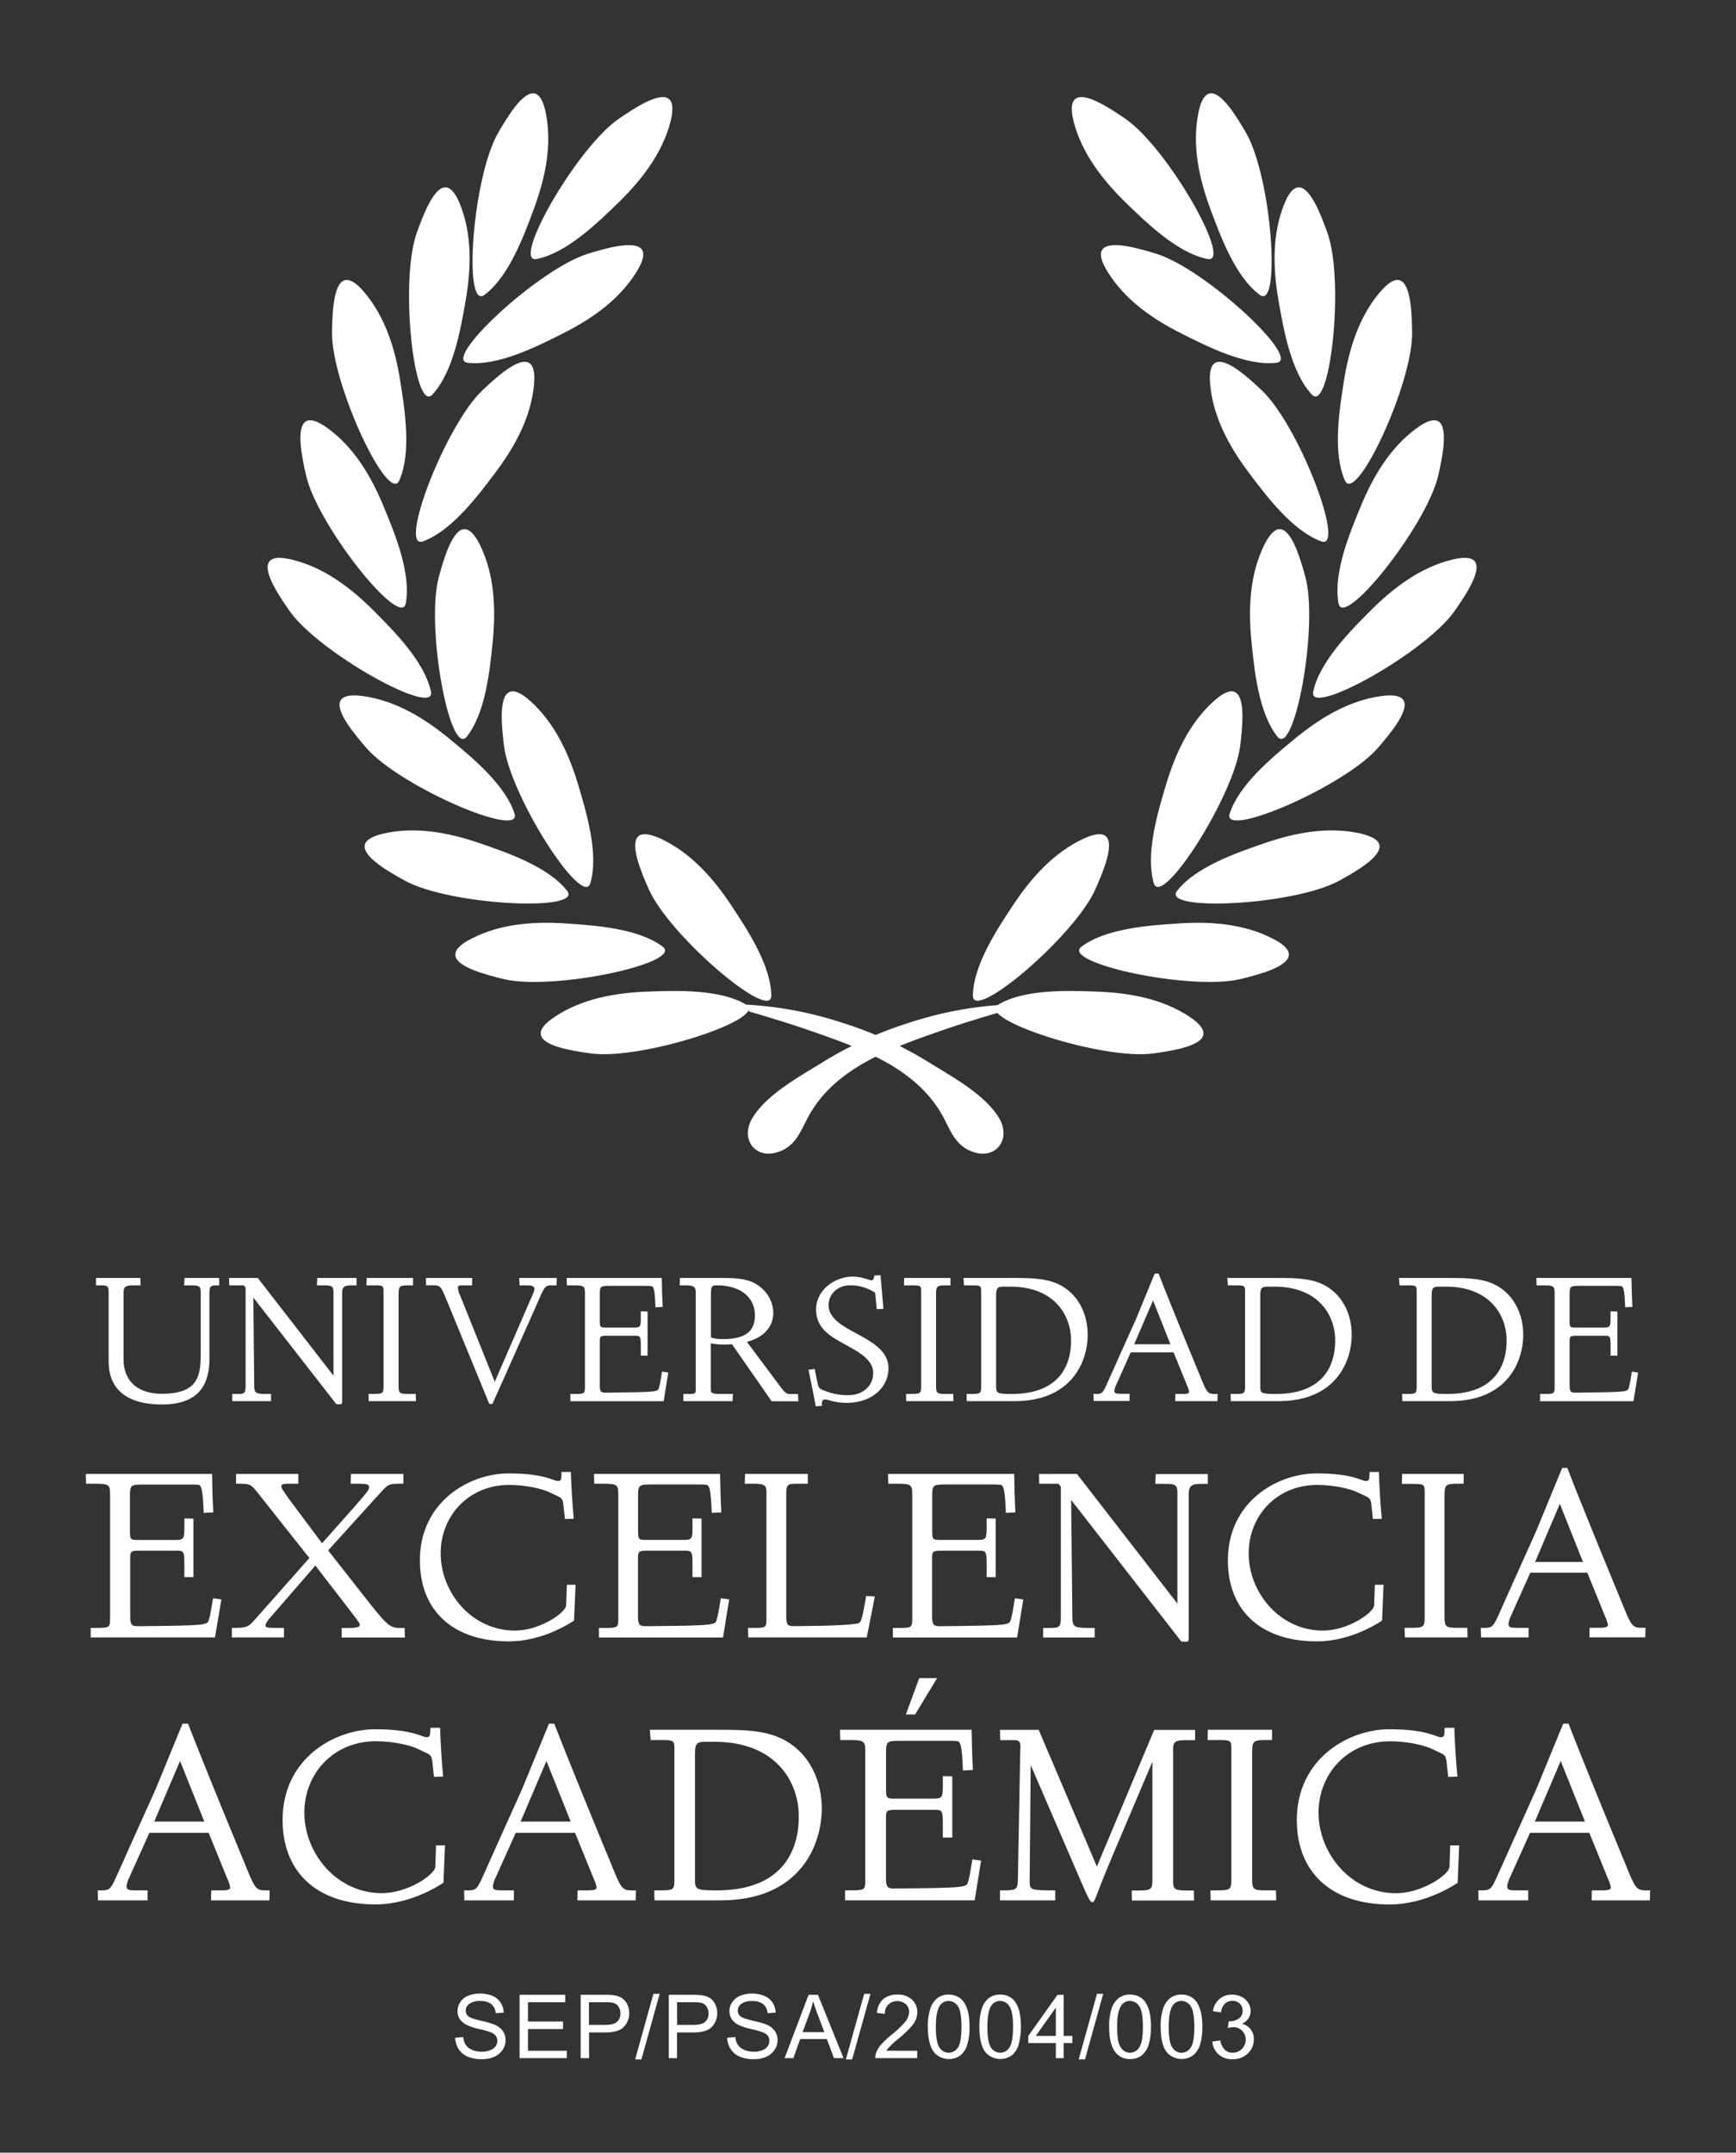 <svg id="Layer_1" data-name="Layer 1" xmlns="http://www.w3.org/2000/svg" viewBox="0 0 600 743.89"><rect x="0" y="0" width="600" height="743.89" fill="#333333" stroke="none"/><defs><style>.cls-1{fill:#fff;}</style></defs><path class="cls-1" d="M33.19,441.62H48.51l.06,2.55H46.15c-2.3,0-3.45.26-3.45,2.36v23.62c0,2.1.7,11.49,13.34,11.49,13.08,0,13.34-7,13.34-14.5V446.47c0-2.17-.77-2.3-3.52-2.3H63.63l.13-2.55h12v2.55h-.89c-2,0-2.49.26-2.49,2.81v22.65c0,8.23-3.19,15.71-16.33,15.71-14.3,0-18.51-7.09-18.51-14.87v-24c0-2.17-.51-2.3-2.62-2.3H33.19Z"/><path class="cls-1" d="M89.09,441.62l26.17,33.76V446.47c0-2.17-.77-2.3-3.51-2.3h-2.24l.14-2.55h13.58v2.55h-1.46c-2.56,0-3.52.26-3.52,2.81v36.76c0,1.09,0,1.53-.57,1.53h-.89c-.7,0-.57-.06-1.41-1.15L87.56,448.39l.31,30.37c0,2.81.58,2.94,4.73,2.94h1.08v2.49H80.28V481.7H82.2c2.29,0,2.68-.26,2.68-2.81V444.94l-.64-.77h-5l-.07-2.55Z"/><path class="cls-1" d="M126.74,441.62h16v2.55h-1.09c-3.38,0-3.89.06-3.89,2.94v31.65c0,2.68.26,2.94,3.45,2.94h2.49l.06,2.49H127.44l-.06-2.49H129c3.38,0,3.57-.26,3.57-2.81V446.47c0-2.17-.13-2.3-3.25-2.3h-2.68Z"/><path class="cls-1" d="M147.23,441.62h16l-.06,2.55H159.8c-1,0-1.54.06-1.54.83a8.7,8.7,0,0,0,.9,3L171,477.49l13.4-30.83a3.8,3.8,0,0,0,.32-1.22c0-1.21-1.4-1.27-3.13-1.27h-2l-.13-2.55h13l-.13,2.55h-1.85c-2.43,0-2.43.89-5.94,8.81L170.2,485.14h-1.09l-14.8-36c-1.92-4.59-2-5-4.85-5h-2.23Z"/><path class="cls-1" d="M228.72,441.62c.06,3.64.13,6.38.32,10l-2.49.13c-.26-6.58-.64-7.21-1.54-7.34-.63-.07-1.78-.07-3.12-.07H211c-3.51,0-3.7.13-3.7,3v8.87c0,2.37.06,2.56,2.1,2.56h9.64c2.23,0,2.43-.26,2.43-3.19v-2.43l2.35.06v15.25h-2.35v-3.31c0-3.57-.2-3.57-2.31-3.57h-9.57c-2.16,0-2.29.31-2.29,2v15.07c0,2.23.38,2.61,2,2.61,18.64-.19,18.06-.25,18.51-1.91.45-1.48.77-4,1-5.36l2.17.31-1.6,9.9H197.13V481.7h1.65c3.26,0,3.39-.19,3.39-2.43V446.92c0-2.62-.38-2.75-4.47-2.75h-1.78l-.07-2.55Z"/><path class="cls-1" d="M235,441.62h14.68c6.57,0,10,.64,13,3.06a11.68,11.68,0,0,1,4.6,8.94c0,3.95-2.3,8.29-9.13,10.08L270.32,480c1.28,1.6,1.92,1.73,2.75,1.73h2.74l.13,2.49h-9.25L253,464.53c-.51,0-1,.07-1.53.07a23.8,23.8,0,0,1-5.81-.39v15.64c0,1.66.12,1.85,4.41,1.85h3.25l-.13,2.49h-17V481.7h1.46c2.75,0,2.81-.06,2.81-1.85V446.47c0-2.17-1.4-2.3-3.83-2.3H234.9Zm14.81,21.12c7.78,0,11.1-2.62,11.1-8.16,0-6.07-4.66-10.41-13.28-10.41-1.46,0-1.91.26-1.91,2.94v15S246.52,462.74,249.78,462.74Z"/><path class="cls-1" d="M281.56,473.08l.82,4c.58,2.75.64,2.81,3,3.63a20.12,20.12,0,0,0,7.91,1.41c4.54,0,8.5-2.87,8.5-7.72,0-4-4-6.64-8.17-8.94L291,464c-4.6-2.55-8.94-5.35-8.94-11.48,0-6.64,6.32-11.36,12.71-11.36,3.12,0,5.93,1.28,6.38,1.28,1,0,1-1.66,1-1.66l2.18-.13,1,11.68-2.3.06-.57-5.68a15.69,15.69,0,0,0-8.68-2.55c-4,0-7.4,2.81-7.4,6.83s3.7,6.57,8,8.92l3.52,1.93c4.78,2.68,9.18,5.67,9.18,11,0,6.12-5.16,11.93-14.48,11.93-4.35,0-6.13-1.15-7.41-1.15-.95,0-1.15.77-1.15,1.34a6.45,6.45,0,0,0,.07.84l-2.17.18c-.77-4.27-1.66-8.48-2.49-12.64Z"/><path class="cls-1" d="M312.5,441.62h16v2.55h-1.09c-3.37,0-3.89.06-3.89,2.94v31.65c0,2.68.26,2.94,3.45,2.94h2.49l.06,2.49H313.2l-.06-2.49h1.66c3.38,0,3.58-.26,3.58-2.81V446.47c0-2.17-.13-2.3-3.26-2.3h-2.68Z"/><path class="cls-1" d="M350.22,441.62c6.76,0,12.19.12,16.85,2.81,6,3.51,8.86,10.08,8.86,16.85,0,8.74-5.1,22.91-25.33,22.91H334.13l-.06-2.49h1.72c3.2,0,3.32-.26,3.32-2.81V446.47c0-2.17-.12-2.3-3.25-2.3h-2.68l-.19-2.55Zm-.51,40.08c16.4,0,20.48-9.89,20.48-18.45,0-9-6.06-18.63-20.93-18.63H346.9c-2,0-2.62.32-2.62,3v31.14C344.28,481.44,344.41,481.7,349.71,481.7Z"/><path class="cls-1" d="M378.68,481.7c2.42,0,2.49-.32,4.46-4.72,8.49-19,8.55-19,9.45-21.06l6.51-15.83h1.34c2.48,6.5,8.62,21.57,13.85,34.2,2.8,6.89,2.93,7.41,5.55,7.41h1l-.07,2.49H406.18l.06-2.49h1.92c1.92,0,2.81-.06,2.81-.77a7.75,7.75,0,0,0-.64-2l-4.72-11.61H390.8l-5,11.23a7.26,7.26,0,0,0-.64,2c0,1,.57,1.09,2.62,1.09h2.62v2.49H378l-.06-2.49Zm25.84-17.17-6-15.13L392,464.53Z"/><path class="cls-1" d="M441.47,441.62c6.76,0,12.19.12,16.85,2.81,6,3.51,8.87,10.08,8.87,16.85,0,8.74-5.11,22.91-25.34,22.91H425.39l-.06-2.49H427c3.2,0,3.32-.26,3.32-2.81V446.47c0-2.17-.12-2.3-3.25-2.3h-2.68l-.2-2.55ZM441,481.7c16.4,0,20.48-9.89,20.48-18.45,0-9-6.06-18.63-20.93-18.63h-2.36c-2,0-2.61.32-2.61,3v31.14C435.54,481.44,435.66,481.7,441,481.7Z"/><path class="cls-1" d="M500.75,441.62c6.77,0,12.19.12,16.85,2.81,6,3.51,8.87,10.08,8.87,16.85,0,8.74-5.1,22.91-25.33,22.91H484.67l-.07-2.49h1.73c3.19,0,3.31-.26,3.31-2.81V446.47c0-2.17-.12-2.3-3.25-2.3h-2.68l-.19-2.55Zm-.51,40.08c16.4,0,20.49-9.89,20.49-18.45,0-9-6.06-18.63-20.93-18.63h-2.37c-2,0-2.61.32-2.61,3v31.14C494.82,481.44,494.94,481.7,500.24,481.7Z"/><path class="cls-1" d="M563.86,441.62c.07,3.64.13,6.38.33,10l-2.49.13c-.26-6.58-.64-7.21-1.54-7.34-.63-.07-1.78-.07-3.12-.07H546.19c-3.51,0-3.7.13-3.7,3v8.87c0,2.37,0,2.56,2.1,2.56h9.64c2.23,0,2.42-.26,2.42-3.19v-2.43l2.36.06v15.25h-2.36v-3.31c0-3.57-.19-3.57-2.29-3.57h-9.57c-2.17,0-2.3.31-2.3,2v15.07c0,2.23.38,2.61,2,2.61,18.63-.19,18.06-.25,18.51-1.91.44-1.48.77-4,1-5.36l2.17.31-1.6,9.9H532.27V481.7h1.66c3.26,0,3.38-.19,3.38-2.43V446.92c0-2.62-.38-2.75-4.46-2.75h-1.79l-.06-2.55Z"/><path class="cls-1" d="M73.29,509.34c.08,4.82.17,8.46.42,13.3l-3.3.16c-.34-8.72-.85-9.57-2-9.74C67.53,513,66,513,64.22,513H49.82c-4.66,0-4.91.16-4.91,4v11.77c0,3.14.08,3.39,2.79,3.39H60.5c3,0,3.22-.34,3.22-4.23v-3.22l3.13.08V545H63.72v-4.41c0-4.74-.26-4.74-3.06-4.74H48c-2.87,0-3,.42-3,2.63v20c0,3,.5,3.48,2.71,3.48,24.73-.25,24-.34,24.56-2.54.6-1.95,1-5.34,1.36-7.11l2.88.41L74.3,565.84H31.35v-3.3h2.21c4.31,0,4.49-.26,4.49-3.23V516.36c0-3.47-.51-3.64-5.94-3.64H29.74l-.08-3.38Z"/><path class="cls-1" d="M80.14,562.54c6.27,0,5.51-.17,10.59-5.85l16.19-18.3L90.22,517.3c-3.64-4.58-3.21-4.58-8.63-4.58v-3.38H103.1v3.38h-2.29c-2.54,0-3.56,0-3.56.85,0,.59.09.93,3.06,5l11,14.73,11.35-12.79c4.91-5.58,4.91-5.84,4.91-6.69,0-1-1.35-1.1-4-1.1h-2.37l.09-3.38h18.13v3.38c-5.43,0-5.09,0-8.65,3.9l-17.36,19.15,10.84,13.8c9.57,12.29,10.34,13,14.15,13h1.44l.09,3.3H118.09v-3.3h2c2.54,0,4.23-.09,4.23-1.11,0-.51-.08-.68-3.47-5.08L109,541,93.69,558.64c-1.43,1.6-1.94,2.54-1.94,3.05,0,.76.93.85,3.39.85h3v3.3h-18Z"/><path class="cls-1" d="M175.78,509.16c12.45,0,15.58,2.62,16.94,2.62s1.28-.5,1.36-3.12h3.22c.16,5.33.5,10.76,1,16.18l-3.05.08c-1-8.39.09-6.52-5.16-9.15-2.46-1.27-8.31-2.63-14.06-2.63-14.24,0-23.73,10.85-23.73,23.65,0,13.46,10.68,26.68,25.67,26.68,8.64,0,17.62-6.19,17.7-8.73l.26-7.11h3L198.4,560s-10.08,7.2-22.54,7.2c-19.56,0-30.74-10.84-30.74-28C145.12,518.91,162.22,509.16,175.78,509.16Z"/><path class="cls-1" d="M248.88,509.34c.08,4.82.17,8.46.42,13.3l-3.3.16c-.34-8.72-.85-9.57-2-9.74-.85-.08-2.37-.08-4.16-.08h-14.4c-4.65,0-4.91.16-4.91,4v11.77c0,3.14.09,3.39,2.79,3.39h12.8c3,0,3.22-.34,3.22-4.23v-3.22l3.13.08V545h-3.13v-4.41c0-4.74-.25-4.74-3.06-4.74H223.56c-2.89,0-3.06.42-3.06,2.63v20c0,3,.51,3.48,2.71,3.48,24.74-.25,24-.34,24.57-2.54.59-1.95,1-5.34,1.36-7.11l2.87.41-2.12,13.14H207v-3.3h2.2c4.32,0,4.49-.26,4.49-3.23V516.36c0-3.47-.51-3.64-5.93-3.64h-2.38l-.08-3.38Z"/><path class="cls-1" d="M257.52,509.34H279.2v3.38h-3.81c-2.79,0-3.64.17-3.64,3.14v42.78c0,3,.59,3.3,2.79,3.3,13.13-.08,19-.43,21.35-.85,1.7-.25,1.87-.25,3.48-9.58l3,.18-2.8,14.15H258.62l-.09-3.3h2.37c3.9,0,4-.26,4-3.23V515.52c0-2.54-1.18-2.8-4.5-2.8h-3Z"/><path class="cls-1" d="M350.53,509.34c.08,4.82.16,8.46.42,13.3l-3.3.16c-.34-8.72-.85-9.57-2-9.74-.84-.08-2.37-.08-4.15-.08h-14.4c-4.65,0-4.91.16-4.91,4v11.77c0,3.14.08,3.39,2.8,3.39h12.79c3,0,3.22-.34,3.22-4.23v-3.22l3.13.08V545H341v-4.41c0-4.74-.26-4.74-3.06-4.74H325.2c-2.88,0-3.05.42-3.05,2.63v20c0,3,.5,3.48,2.71,3.48,24.73-.25,24-.34,24.57-2.54.58-1.95,1-5.34,1.35-7.11l2.88.41-2.12,13.14H308.6v-3.3h2.2c4.32,0,4.49-.26,4.49-3.23V516.36c0-3.47-.51-3.64-5.93-3.64H307l-.08-3.38Z"/><path class="cls-1" d="M372.21,509.34l34.73,44.81V515.77c0-2.88-1-3-4.66-3h-3l.17-3.38h18v3.38h-1.95c-3.39,0-4.66.34-4.66,3.73v48.8c0,1.44,0,2-.76,2H409c-.93,0-.76-.09-1.86-1.53l-36.93-47.44.42,40.33c0,3.73.76,3.9,6.27,3.9h1.44v3.3h-17.8v-3.3h2.55c3.05,0,3.56-.35,3.56-3.73V513.74l-.85-1h-6.61l-.09-3.38Z"/><path class="cls-1" d="M455.05,509.16c12.45,0,15.59,2.62,16.94,2.62s1.27-.5,1.36-3.12h3.22c.17,5.33.51,10.76,1,16.18l-3.06.08c-1-8.39.09-6.52-5.16-9.15-2.46-1.27-8.31-2.63-14.07-2.63-14.23,0-23.71,10.85-23.71,23.65,0,13.46,10.66,26.68,25.66,26.68,8.64,0,17.62-6.19,17.7-8.73l.26-7.11h3L477.67,560s-10.08,7.2-22.53,7.2c-19.57,0-30.76-10.84-30.76-28C424.38,518.91,441.49,509.16,455.05,509.16Z"/><path class="cls-1" d="M484.61,509.34h21.26v3.38h-1.44c-4.49,0-5.17.09-5.17,3.9v42c0,3.55.35,3.9,4.58,3.9h3.3l.08,3.3H485.54l-.08-3.3h2.2c4.49,0,4.74-.35,4.74-3.73v-43c0-2.88-.17-3-4.32-3h-3.56Z"/><path class="cls-1" d="M512.81,562.54c3.22,0,3.3-.43,5.93-6.28,11.27-25.16,11.35-25.16,12.54-28l8.64-21h1.78c3.3,8.64,11.44,28.63,18.38,45.4,3.73,9.16,3.9,9.84,7.38,9.84h1.27l-.09,3.3H549.33l.09-3.3H552c2.54,0,3.73-.09,3.73-1a10.61,10.61,0,0,0-.85-2.62l-6.27-15.42H528.91l-6.69,14.92a9.59,9.59,0,0,0-.85,2.7c0,1.36.76,1.45,3.47,1.45h3.47v3.3H511.88l-.08-3.3Zm34.31-22.79-8-20.08-8.55,20.08Z"/><path class="cls-1" d="M34.83,653.25c3.36,0,3.44-.43,6.18-6.53,11.76-26.25,11.85-26.25,13.08-29.17l9-21.91H65c3.45,9,11.94,29.87,19.19,47.36,3.88,9.55,4.06,10.25,7.68,10.25h1.33l-.09,3.45H72.92l.09-3.45h2.65c2.65,0,3.89-.08,3.89-1.06a11.72,11.72,0,0,0-.88-2.74l-6.55-16.07H51.62l-7,15.54a10.07,10.07,0,0,0-.88,2.83c0,1.42.79,1.5,3.62,1.5H51v3.45H33.86l-.09-3.45Zm35.79-23.77-8.39-20.94L53.3,629.48Z"/><path class="cls-1" d="M129.65,597.57c13,0,16.27,2.75,17.68,2.75s1.32-.54,1.41-3.27h3.36c.18,5.57.53,11.22,1.06,16.88L150,614c-1.07-8.76.08-6.81-5.39-9.55-2.56-1.32-8.66-2.74-14.67-2.74-14.85,0-24.75,11.31-24.75,24.66,0,14.05,11.14,27.84,26.78,27.84,9,0,18.38-6.45,18.47-9.1l.27-7.43h3.09l-.53,12.91s-10.52,7.51-23.51,7.51c-20.41,0-32.09-11.31-32.09-29.17C97.65,607.74,115.51,597.57,129.65,597.57Z"/><path class="cls-1" d="M161.46,653.25c3.36,0,3.44-.43,6.19-6.53,11.75-26.25,11.84-26.25,13.08-29.17l9-21.91h1.86c3.44,9,11.93,29.87,19.17,47.36,3.89,9.55,4.07,10.25,7.7,10.25h1.32l-.09,3.45H199.55l.09-3.45h2.65c2.66,0,3.89-.08,3.89-1.06a11.23,11.23,0,0,0-.88-2.74l-6.54-16.07H178.25l-7,15.54a10.07,10.07,0,0,0-.88,2.83c0,1.42.79,1.5,3.62,1.5h3.63v3.45H160.49l-.09-3.45Zm35.79-23.77-8.39-20.94-8.92,20.94Z"/><path class="cls-1" d="M248.42,597.75c9.37,0,16.88.18,23.33,3.9,8.31,4.85,12.28,14,12.28,23.32C284,637.08,277,656.7,249,656.7h-22.8l-.09-3.45h2.38c4.43,0,4.6-.35,4.6-3.88v-44.9c0-3-.17-3.18-4.51-3.18h-3.71l-.27-3.54Zm-.71,55.5c22.71,0,28.37-13.69,28.37-25.54,0-12.45-8.39-25.8-29-25.8h-3.27c-2.83,0-3.62.44-3.62,4.15v43.13C240.2,652.9,240.38,653.25,247.71,653.25Z"/><path class="cls-1" d="M335.82,597.75c.08,5,.17,8.84.43,13.88l-3.44.18c-.35-9.11-.88-10-2.12-10.16-.88-.09-2.48-.09-4.33-.09h-15c-4.85,0-5.12.17-5.12,4.15V618c0,3.27.09,3.54,2.91,3.54h13.35c3.09,0,3.36-.35,3.36-4.42v-3.36l3.27.09V635h-3.27v-4.59c0-5-.27-5-3.18-5H309.39c-3,0-3.18.44-3.18,2.74V649c0,3.09.53,3.61,2.82,3.61,25.81-.25,25-.35,25.64-2.64.61-2,1.06-5.57,1.41-7.43l3,.44-2.21,13.7H292.07v-3.45h2.29c4.51,0,4.69-.26,4.69-3.35V605.09c0-3.63-.53-3.8-6.19-3.8h-2.47l-.09-3.54ZM317.7,579.9h6.18l-7.6,12.56H313.1Z"/><path class="cls-1" d="M345.62,653.25h.88c5,0,5.22-.26,5.31-4.14L352.6,606c0-1,.09-1.68.09-2.29,0-1.95-.44-2.39-2.48-2.39H345.7l-.08-3.54H359L379.11,645l19.8-47.2h14.14v3.54h-3c-3.27,0-4.6.27-4.6,2.83v45.07c0,3.71.09,4.06,5.39,4.06h1.77l.09,3.45H391.22l-.08-3.45h1.76c5.13,0,5.39-.35,5.39-3.88V608.8l-13.61,32.08c-6.89,16.26-6.09,16.44-7.25,16.44-.61,0-1.5-1.76-3.44-6.28l-17.76-41.1-.36,40.31c0,2.92.53,3,8.84,3v3.45H345.62Z"/><path class="cls-1" d="M417.46,597.75h22.18v3.54h-1.5c-4.68,0-5.38.09-5.38,4.07v43.83c0,3.71.35,4.06,4.76,4.06H441l.09,3.45H418.43l-.08-3.45h2.29c4.69,0,4.95-.35,4.95-3.88v-44.9c0-3-.18-3.18-4.5-3.18h-3.72Z"/><path class="cls-1" d="M480.21,597.57c13,0,16.26,2.75,17.67,2.75s1.33-.54,1.42-3.27h3.35c.18,5.57.54,11.22,1.07,16.88l-3.19.09c-1.06-8.76.09-6.81-5.39-9.55-2.56-1.32-8.66-2.74-14.67-2.74-14.85,0-24.75,11.31-24.75,24.66,0,14.05,11.14,27.84,26.78,27.84,9,0,18.39-6.45,18.48-9.1l.26-7.43h3.09l-.53,12.91s-10.51,7.51-23.51,7.51c-20.41,0-32.08-11.31-32.08-29.17C448.21,607.74,466.07,597.57,480.21,597.57Z"/><path class="cls-1" d="M512,653.25c3.36,0,3.46-.43,6.2-6.53C530,620.47,530,620.47,531.28,617.55l9-21.91h1.85c3.45,9,11.93,29.87,19.18,47.36,3.89,9.55,4.07,10.25,7.69,10.25h1.32l-.09,3.45H550.11l.08-3.45h2.66c2.65,0,3.88-.08,3.88-1.06a10.79,10.79,0,0,0-.88-2.74l-6.54-16.07h-20.5l-7,15.54a10.15,10.15,0,0,0-.89,2.83c0,1.42.8,1.5,3.63,1.5h3.63v3.45H511l-.08-3.45Zm35.8-23.77-8.39-20.94-8.93,20.94Z"/><path class="cls-1" d="M157.32,704.17l2.76-.24a6.51,6.51,0,0,0,.88,2.71,5.22,5.22,0,0,0,2.19,1.71,8.17,8.17,0,0,0,3.35.65,7.64,7.64,0,0,0,2.89-.51,4,4,0,0,0,1.87-1.34,3.24,3.24,0,0,0,.62-1.89,2.94,2.94,0,0,0-.56-1.8,4.23,4.23,0,0,0-1.93-1.25,28.8,28.8,0,0,0-3.9-1.08,18.93,18.93,0,0,1-4.23-1.41,6.4,6.4,0,0,1-2.37-2,5.15,5.15,0,0,1-.76-2.74,5.68,5.68,0,0,1,.94-3.11,5.74,5.74,0,0,1,2.74-2.21,11.54,11.54,0,0,1,8.29,0A6.36,6.36,0,0,1,173,692a6.74,6.74,0,0,1,1.08,3.49l-2.76.19a4.35,4.35,0,0,0-1.51-3.12,5.91,5.91,0,0,0-3.8-1.07,6,6,0,0,0-3.83,1,2.83,2.83,0,0,0-1.22,2.31,2.46,2.46,0,0,0,.88,1.93c.55.5,2,1,4.36,1.56a33,33,0,0,1,4.82,1.38,6.9,6.9,0,0,1,2.81,2.25,5.49,5.49,0,0,1,.91,3.13,5.87,5.87,0,0,1-1,3.25,6.47,6.47,0,0,1-2.88,2.43,10.05,10.05,0,0,1-4.19.85,12.35,12.35,0,0,1-5-.87,6.85,6.85,0,0,1-3.16-2.61A7.88,7.88,0,0,1,157.32,704.17Z"/><path class="cls-1" d="M179.59,711.22V689.33h15.78v2.57H182.48v6.66h12.11v2.6H182.48v7.49H195.9v2.57Z"/><path class="cls-1" d="M200.7,711.22V689.33H209a22.34,22.34,0,0,1,3.32.19,6.39,6.39,0,0,1,2.7,1,4.79,4.79,0,0,1,1.76,2.11,6.39,6.39,0,0,1,.69,3,6.69,6.69,0,0,1-1.79,4.71c-1.2,1.31-3.34,2-6.45,2h-5.64v8.89Zm2.85-11.5h5.7c1.86,0,3.22-.32,4-1.05a3.64,3.64,0,0,0,1.17-2.91,4,4,0,0,0-.68-2.37,3.1,3.1,0,0,0-1.85-1.28,11.93,11.93,0,0,0-2.7-.21h-5.64Z"/><path class="cls-1" d="M219.52,711.65,225.84,689H228l-6.32,22.67Z"/><path class="cls-1" d="M231.15,711.22V689.33h8.25a22,22,0,0,1,3.32.19,6.62,6.62,0,0,1,2.74,1,5,5,0,0,1,1.75,2.11,6.51,6.51,0,0,1,.68,3,6.72,6.72,0,0,1-1.78,4.71c-1.21,1.31-3.33,2-6.44,2H234v8.89Zm2.89-11.5h5.66c1.88,0,3.22-.32,4-1.05a3.58,3.58,0,0,0,1.17-2.91,4.09,4.09,0,0,0-.68-2.37,3.11,3.11,0,0,0-1.81-1.28,12.34,12.34,0,0,0-2.72-.21H234Z"/><path class="cls-1" d="M251.32,704.17l2.82-.24a5.76,5.76,0,0,0,.89,2.71,4.87,4.87,0,0,0,2.19,1.71,8,8,0,0,0,3.34.65,7.66,7.66,0,0,0,2.88-.51,3.91,3.91,0,0,0,1.86-1.34,3.37,3.37,0,0,0,.61-1.89,3.08,3.08,0,0,0-.56-1.8,4,4,0,0,0-2-1.25,26.91,26.91,0,0,0-3.88-1.08,18.87,18.87,0,0,1-4.24-1.41,5.78,5.78,0,0,1-2.34-2,5.16,5.16,0,0,1-.78-2.74,5.23,5.23,0,0,1,1-3.11,5.84,5.84,0,0,1,2.74-2.21,10.79,10.79,0,0,1,4-.75,11.08,11.08,0,0,1,4.31.79A6.36,6.36,0,0,1,267,692a6.75,6.75,0,0,1,1.09,3.49l-2.8.19a4.48,4.48,0,0,0-1.49-3.12A5.94,5.94,0,0,0,260,691.5a6.05,6.05,0,0,0-3.84,1A2.82,2.82,0,0,0,255,694.8a2.48,2.48,0,0,0,.86,1.93c.55.5,2,1,4.33,1.56a31.47,31.47,0,0,1,4.85,1.38,6.87,6.87,0,0,1,2.82,2.25,5.63,5.63,0,0,1,.89,3.13,5.78,5.78,0,0,1-1,3.25,6.61,6.61,0,0,1-2.87,2.43,10,10,0,0,1-4.19.85,12.43,12.43,0,0,1-5-.87,6.9,6.9,0,0,1-3.14-2.61A7.74,7.74,0,0,1,251.32,704.17Z"/><path class="cls-1" d="M271.17,711.22l8.3-21.89h3.23l8.85,21.89h-3.31l-2.46-6.6h-9.22l-2.35,6.6Zm6.22-9h7.5l-2.29-6.1c-.7-1.84-1.22-3.38-1.58-4.61a28.82,28.82,0,0,1-1.23,4.25Z"/><path class="cls-1" d="M292.35,711.65,298.68,689h2.17l-6.33,22.67Z"/><path class="cls-1" d="M317,708.65v2.57h-14.5a6,6,0,0,1,.31-1.86,10.43,10.43,0,0,1,1.79-2.91,31.42,31.42,0,0,1,3.52-3.29A31.74,31.74,0,0,0,313,698.5a5.61,5.61,0,0,0,1.2-3.23,3.53,3.53,0,0,0-1.11-2.67,4.6,4.6,0,0,0-6.07.09,4.43,4.43,0,0,0-1.18,3.25l-2.75-.35a6.9,6.9,0,0,1,2.12-4.72,7.32,7.32,0,0,1,5-1.61,7,7,0,0,1,5,1.75,5.81,5.81,0,0,1,1.84,4.31,7.06,7.06,0,0,1-.54,2.59,9.62,9.62,0,0,1-1.79,2.7,42.1,42.1,0,0,1-4.12,3.83,31.16,31.16,0,0,0-3.08,2.77,6.53,6.53,0,0,0-1.14,1.44Z"/><path class="cls-1" d="M320.69,700.42a19.09,19.09,0,0,1,.83-6.24,7.53,7.53,0,0,1,2.39-3.64,6.12,6.12,0,0,1,4-1.28A6.65,6.65,0,0,1,331,690a5.48,5.48,0,0,1,2.2,2,10.42,10.42,0,0,1,1.38,3.24,22.29,22.29,0,0,1,.5,5.17,19.72,19.72,0,0,1-.8,6.23,7.54,7.54,0,0,1-2.38,3.66,6.84,6.84,0,0,1-9-1C321.46,707.52,320.69,704.53,320.69,700.42Zm2.76,0c0,3.59.46,6,1.28,7.17a3.79,3.79,0,0,0,3.15,1.77,3.92,3.92,0,0,0,3.19-1.77c.83-1.18,1.23-3.58,1.23-7.17s-.4-6-1.23-7.17a3.9,3.9,0,0,0-3.2-1.79,3.55,3.55,0,0,0-3,1.57C323.92,694.42,323.45,696.86,323.45,700.46Z"/><path class="cls-1" d="M338.5,700.42a19.71,19.71,0,0,1,.81-6.24,7.58,7.58,0,0,1,2.37-3.64,6.21,6.21,0,0,1,4-1.28,6.59,6.59,0,0,1,3.12.71,5.77,5.77,0,0,1,2.18,2,9.74,9.74,0,0,1,1.36,3.24,25.23,25.23,0,0,1-.28,11.4,7.55,7.55,0,0,1-2.39,3.66,6.84,6.84,0,0,1-9-1C339.23,707.52,338.5,704.53,338.5,700.42Zm2.77,0c0,3.59.41,6,1.25,7.17a3.85,3.85,0,0,0,3.18,1.77,3.78,3.78,0,0,0,3.14-1.77c.85-1.18,1.29-3.58,1.29-7.17s-.44-6-1.29-7.17a3.77,3.77,0,0,0-3.18-1.79,3.57,3.57,0,0,0-3,1.57C341.7,694.42,341.27,696.86,341.27,700.46Z"/><path class="cls-1" d="M364.92,711.22V706H355.4v-2.46l10.1-14.2h2.12v14.2h3V706h-3v5.23Zm0-7.69v-9.77L358,703.53Z"/><path class="cls-1" d="M372.82,711.65,379.15,689h2.15L375,711.65Z"/><path class="cls-1" d="M383.35,700.42a19.68,19.68,0,0,1,.82-6.24,7.42,7.42,0,0,1,2.41-3.64,6.07,6.07,0,0,1,4-1.28,6.72,6.72,0,0,1,3.13.71,6.22,6.22,0,0,1,2.23,2,12.73,12.73,0,0,1,1.34,3.24,20.69,20.69,0,0,1,.51,5.17,20,20,0,0,1-.8,6.23,7.66,7.66,0,0,1-2.37,3.66,6.37,6.37,0,0,1-4,1.27,6.14,6.14,0,0,1-5-2.23C384.1,707.52,383.35,704.53,383.35,700.42Zm2.75,0c0,3.59.45,6,1.3,7.17a3.85,3.85,0,0,0,3.14,1.77,3.74,3.74,0,0,0,3.15-1.77c.88-1.18,1.32-3.58,1.32-7.17s-.43-6-1.28-7.17a3.83,3.83,0,0,0-3.19-1.79,3.49,3.49,0,0,0-3,1.57C386.6,694.42,386.1,696.86,386.1,700.46Z"/><path class="cls-1" d="M401.16,700.42a18.59,18.59,0,0,1,.82-6.24,7.8,7.8,0,0,1,2.37-3.64,6.23,6.23,0,0,1,4-1.28,6.56,6.56,0,0,1,3.1.71,5.94,5.94,0,0,1,2.24,2,11.73,11.73,0,0,1,1.33,3.24,21.54,21.54,0,0,1,.53,5.17,20.32,20.32,0,0,1-.8,6.23,7.78,7.78,0,0,1-2.4,3.66,6.84,6.84,0,0,1-9-1C401.88,707.52,401.16,704.53,401.16,700.42Zm2.78,0c0,3.59.39,6,1.28,7.17a3.68,3.68,0,0,0,6.29,0c.85-1.18,1.28-3.58,1.28-7.17s-.43-6-1.28-7.17a3.76,3.76,0,0,0-3.19-1.79,3.56,3.56,0,0,0-3,1.57C404.39,694.42,403.94,696.86,403.94,700.46Z"/><path class="cls-1" d="M419,705.48l2.76-.35a6,6,0,0,0,1.58,3.22,3.87,3.87,0,0,0,2.72,1,4.37,4.37,0,0,0,3.17-1.31,4.48,4.48,0,0,0,1.3-3.25,4.2,4.2,0,0,0-4.27-4.27,7,7,0,0,0-1.88.32l.28-2.36a2.77,2.77,0,0,0,.45,0,5.41,5.41,0,0,0,3-.9,3.09,3.09,0,0,0,1.36-2.74,3.24,3.24,0,0,0-1-2.46,3.47,3.47,0,0,0-2.58-.95,3.59,3.59,0,0,0-2.55,1,4.65,4.65,0,0,0-1.32,3l-2.79-.46a6.72,6.72,0,0,1,2.24-4.18,6.39,6.39,0,0,1,4.36-1.51,7.07,7.07,0,0,1,3.3.77,5.71,5.71,0,0,1,2.31,2.09,5.31,5.31,0,0,1,.81,2.78,4.41,4.41,0,0,1-.8,2.59,5,5,0,0,1-2.22,1.85,5,5,0,0,1,3,1.88,5.25,5.25,0,0,1,1.12,3.51,6.44,6.44,0,0,1-2.09,4.85,7.3,7.3,0,0,1-5.29,2,7.07,7.07,0,0,1-4.81-1.68A6.62,6.62,0,0,1,419,705.48Z"/><path class="cls-1" d="M231.24,34.24c-3.23-2.77-12.51,3.47-17.38,6.82-14.62,10-37.48,50.27-28.34,48.44,10.33-2.06,21-12.49,28.24-19.5,8-7.81,15.15-17,18-28C232.82,37.65,232.47,35.29,231.24,34.24Z"/><path class="cls-1" d="M221.91,86.36c-2.25-3.61-13-.43-18.64,1.3-17,5.2-50.82,36.73-41.55,37.72,10.48,1.13,23.82-5.61,32.79-10.13,10-5,19.55-11.68,25.53-21.36C222.39,90.1,222.76,87.74,221.91,86.36Z"/><path class="cls-1" d="M184.89,32.33c-4.11-1.12-9.79,8.52-12.75,13.64-8.86,15.38-12.15,61.52-4.69,55.93,8.43-6.31,13.6-20.34,17.08-29.76,3.88-10.51,6.35-21.87,4.13-33C187.79,34.73,186.45,32.75,184.89,32.33Z"/><path class="cls-1" d="M182.89,125.43c-3.61-2.24-11.82,5.36-16.12,9.42-12.91,12.17-29.32,55.43-20.57,52.22,9.9-3.64,18.88-15.58,24.91-23.61,6.74-8.94,12.37-19.12,13.45-30.45C185,128.56,184.27,126.29,182.89,125.43Z"/><path class="cls-1" d="M119.22,96.81c-4.13,1-4.38,12.22-4.46,18.13-.22,17.75,19.46,59.62,23.24,51.1,4.26-9.64,1.92-24.4.35-34.32-1.75-11.06-5.14-22.18-12.53-30.84C122.92,97.49,120.78,96.42,119.22,96.81Z"/><path class="cls-1" d="M154.13,64.74c-4.23-.35-8.09,10.15-10.08,15.72-6,16.71-.92,62.7,5.42,55.86,7.16-7.73,9.73-22.46,11.45-32.35,1.93-11,2.32-22.65-1.86-33.24C157.42,66.58,155.75,64.88,154.13,64.74Z"/><path class="cls-1" d="M160.57,182.85c-4.26,0-7.32,10.73-8.88,16.42-4.68,17.12,3.82,62.6,9.63,55.3,6.55-8.25,8-23.13,9-33.12,1.08-11.15.6-22.77-4.37-33C164,184.43,162.18,182.87,160.57,182.85Z"/><path class="cls-1" d="M105.87,145.53c-3.77,2-1.42,12.9-.11,18.68,3.91,17.3,32.8,53.44,34.49,44.28,1.91-10.37-3.81-24.18-7.65-33.46-4.27-10.34-10.16-20.37-19.37-27.07C109.63,145.33,107.31,144.79,105.87,145.53Z"/><path class="cls-1" d="M93.16,193.94c-2.73,3.26,3.62,12.47,7,17.3,10.23,14.5,50.73,36.87,48.79,27.75-2.2-10.31-12.76-20.89-19.84-28-7.91-7.92-17.19-14.94-28.25-17.61C96.56,192.32,94.2,192.71,93.16,193.94Z"/><path class="cls-1" d="M117.84,241.88c-2.4,3.51,4.84,12,8.71,16.51,11.6,13.42,54.12,31.67,51.29,22.79-3.2-10-14.76-19.52-22.52-25.9-8.65-7.11-18.57-13.17-29.85-14.74C121.06,239.93,118.75,240.54,117.84,241.88Z"/><path class="cls-1" d="M176.18,239.09c-4,1.58-2.7,12.7-2,18.56,2.17,17.62,27.27,56.47,29.87,47.52,2.94-10.12-1.36-24.44-4.24-34.06-3.22-10.72-8.08-21.28-16.56-28.88C179.94,239.26,177.69,238.48,176.18,239.09Z"/><path class="cls-1" d="M220.72,288.9c-3.32,2.66,1.1,12.93,3.49,18.34,7.17,16.23,42.47,46.14,42.37,36.81-.13-10.53-8.4-23-13.94-31.35-6.2-9.33-13.9-18-24.23-22.85C224.37,288,222,287.9,220.72,288.9Z"/><path class="cls-1" d="M157.37,329.92c.07,4.25,10.92,7,16.66,8.4,17.25,4.18,62.46-5.61,55-11.2-8.43-6.32-23.36-7.34-33.36-8-11.17-.76-22.77.05-32.87,5.32C158.85,326.46,157.33,328.3,157.37,329.92Z"/><path class="cls-1" d="M126.09,291.92c-1,4.13,8.73,9.6,13.91,12.44,15.56,8.52,61.77,10.8,56,3.46-6.5-8.29-20.65-13.16-30.14-16.42-10.59-3.64-22-5.86-33.12-3.4C128.41,289,126.47,290.35,126.09,291.92Z"/><path class="cls-1" d="M186.9,357.42c.52,4.21,11.59,5.83,17.45,6.62,17.59,2.37,61.53-12.08,53.53-16.87-9-5.41-24-4.87-34-4.51-11.19.4-22.64,2.41-32.13,8.7C188,353.83,186.7,355.82,186.9,357.42Z"/><path class="cls-1" d="M371.59,34.24c3.22-2.77,12.51,3.47,17.37,6.82,14.63,10,37.49,50.27,28.34,48.44C407,87.44,396.26,77,389.07,70c-8-7.81-15.15-17-18-28C370,37.65,370.36,35.29,371.59,34.24Z"/><path class="cls-1" d="M380.92,86.36c2.25-3.61,13-.43,18.63,1.3,17,5.2,50.83,36.73,41.56,37.72-10.48,1.13-23.82-5.61-32.78-10.13-10-5-19.56-11.68-25.55-21.36C380.44,90.1,380.07,87.74,380.92,86.36Z"/><path class="cls-1" d="M417.94,32.33c4.11-1.12,9.78,8.52,12.75,13.64,8.86,15.38,12.15,61.52,4.69,55.93-8.44-6.31-13.6-20.34-17.08-29.76-3.88-10.51-6.35-21.87-4.13-33C415,34.73,416.38,32.75,417.94,32.33Z"/><path class="cls-1" d="M419.94,125.43c3.61-2.24,11.82,5.36,16.12,9.42C449,147,465.38,190.28,456.62,187.07c-9.89-3.64-18.87-15.58-24.91-23.61-6.73-8.94-12.36-19.12-13.44-30.45C417.85,128.56,418.56,126.29,419.94,125.43Z"/><path class="cls-1" d="M483.61,96.81c4.13,1,4.38,12.22,4.45,18.13.22,17.75-19.45,59.62-23.23,51.1-4.27-9.64-1.93-24.4-.35-34.32,1.74-11.06,5.14-22.18,12.53-30.84C479.91,97.49,482.05,96.42,483.61,96.81Z"/><path class="cls-1" d="M448.69,64.74c4.24-.35,8.1,10.15,10.09,15.72,6,16.71.92,62.7-5.41,55.86-7.17-7.73-9.75-22.46-11.47-32.35-1.92-11-2.31-22.65,1.87-33.24C445.41,66.58,447.09,64.88,448.69,64.74Z"/><path class="cls-1" d="M442.26,182.85c4.26,0,7.32,10.73,8.88,16.42,4.68,17.12-3.83,62.6-9.63,55.3-6.55-8.25-8-23.13-9-33.12-1.09-11.15-.6-22.77,4.37-33C438.86,184.43,440.65,182.87,442.26,182.85Z"/><path class="cls-1" d="M497,145.53c3.78,2,1.42,12.9.12,18.68-3.92,17.3-32.8,53.44-34.49,44.28-1.91-10.37,3.81-24.18,7.65-33.46,4.27-10.34,10.16-20.37,19.36-27.07C493.2,145.33,495.53,144.79,497,145.53Z"/><path class="cls-1" d="M509.67,193.94c2.73,3.26-3.63,12.47-7,17.3-10.23,14.5-50.73,36.87-48.79,27.75,2.19-10.31,12.75-20.89,19.84-28,7.91-7.92,17.19-14.94,28.25-17.61C506.27,192.32,508.63,192.71,509.67,193.94Z"/><path class="cls-1" d="M485,241.88c2.4,3.51-4.84,12-8.71,16.51-11.61,13.42-54.11,31.67-51.29,22.79,3.21-10,14.75-19.52,22.52-25.9,8.64-7.11,18.57-13.17,29.85-14.74C481.77,239.93,484.08,240.54,485,241.88Z"/><path class="cls-1" d="M426.65,239.09c4,1.58,2.69,12.7,2,18.56-2.17,17.62-27.27,56.47-29.88,47.52-2.93-10.12,1.36-24.44,4.25-34.06,3.22-10.72,8.07-21.28,16.56-28.88C422.89,239.26,425.14,238.48,426.65,239.09Z"/><path class="cls-1" d="M382.11,288.9c3.32,2.66-1.1,12.93-3.49,18.34-7.17,16.23-42.47,46.14-42.37,36.81.13-10.53,8.4-23,13.94-31.35,6.19-9.33,13.9-18,24.23-22.85C378.46,288,380.85,287.9,382.11,288.9Z"/><path class="cls-1" d="M445.46,329.92c-.08,4.25-10.92,7-16.66,8.4-17.25,4.18-62.46-5.61-55-11.2,8.43-6.32,23.35-7.34,33.36-8,11.17-.76,22.78.05,32.87,5.32C444,326.46,445.5,328.3,445.46,329.92Z"/><path class="cls-1" d="M476.74,291.92c1,4.13-8.73,9.6-13.91,12.44-15.56,8.52-61.78,10.8-56,3.46,6.51-8.29,20.65-13.16,30.14-16.42,10.59-3.64,22-5.86,33.12-3.4C474.41,289,476.36,290.35,476.74,291.92Z"/><path class="cls-1" d="M415.93,357.42c-.52,4.21-11.59,5.83-17.45,6.62C380.89,366.41,336.94,352,345,347.17c9-5.41,24-4.87,34-4.51,11.19.4,22.64,2.41,32.14,8.7C414.82,353.83,416.13,355.82,415.93,357.42Z"/><path class="cls-1" d="M257.88,347.17a128.27,128.27,0,0,1,33.54,6.36,132.19,132.19,0,0,1,30,13.8C329.29,372.24,340,378,345.08,386c4.89,7.68-1.1,15.55-9.9,11.62-4.84-2.17-6.53-6.51-8.76-10.85-8.92-17.36-28.09-24.2-45.65-30.34-7.2-2.52-14.49-4.76-21.81-6.87"/><path class="cls-1" d="M347.44,347.17a128.27,128.27,0,0,0-33.54,6.36,132.19,132.19,0,0,0-30,13.8C276,372.24,265.36,378,260.25,386c-4.9,7.68,1.09,15.55,9.89,11.62,4.85-2.17,6.53-6.51,8.76-10.85,8.93-17.36,28.09-24.2,45.66-30.34,7.19-2.52,14.49-4.76,21.81-6.87"/></svg>